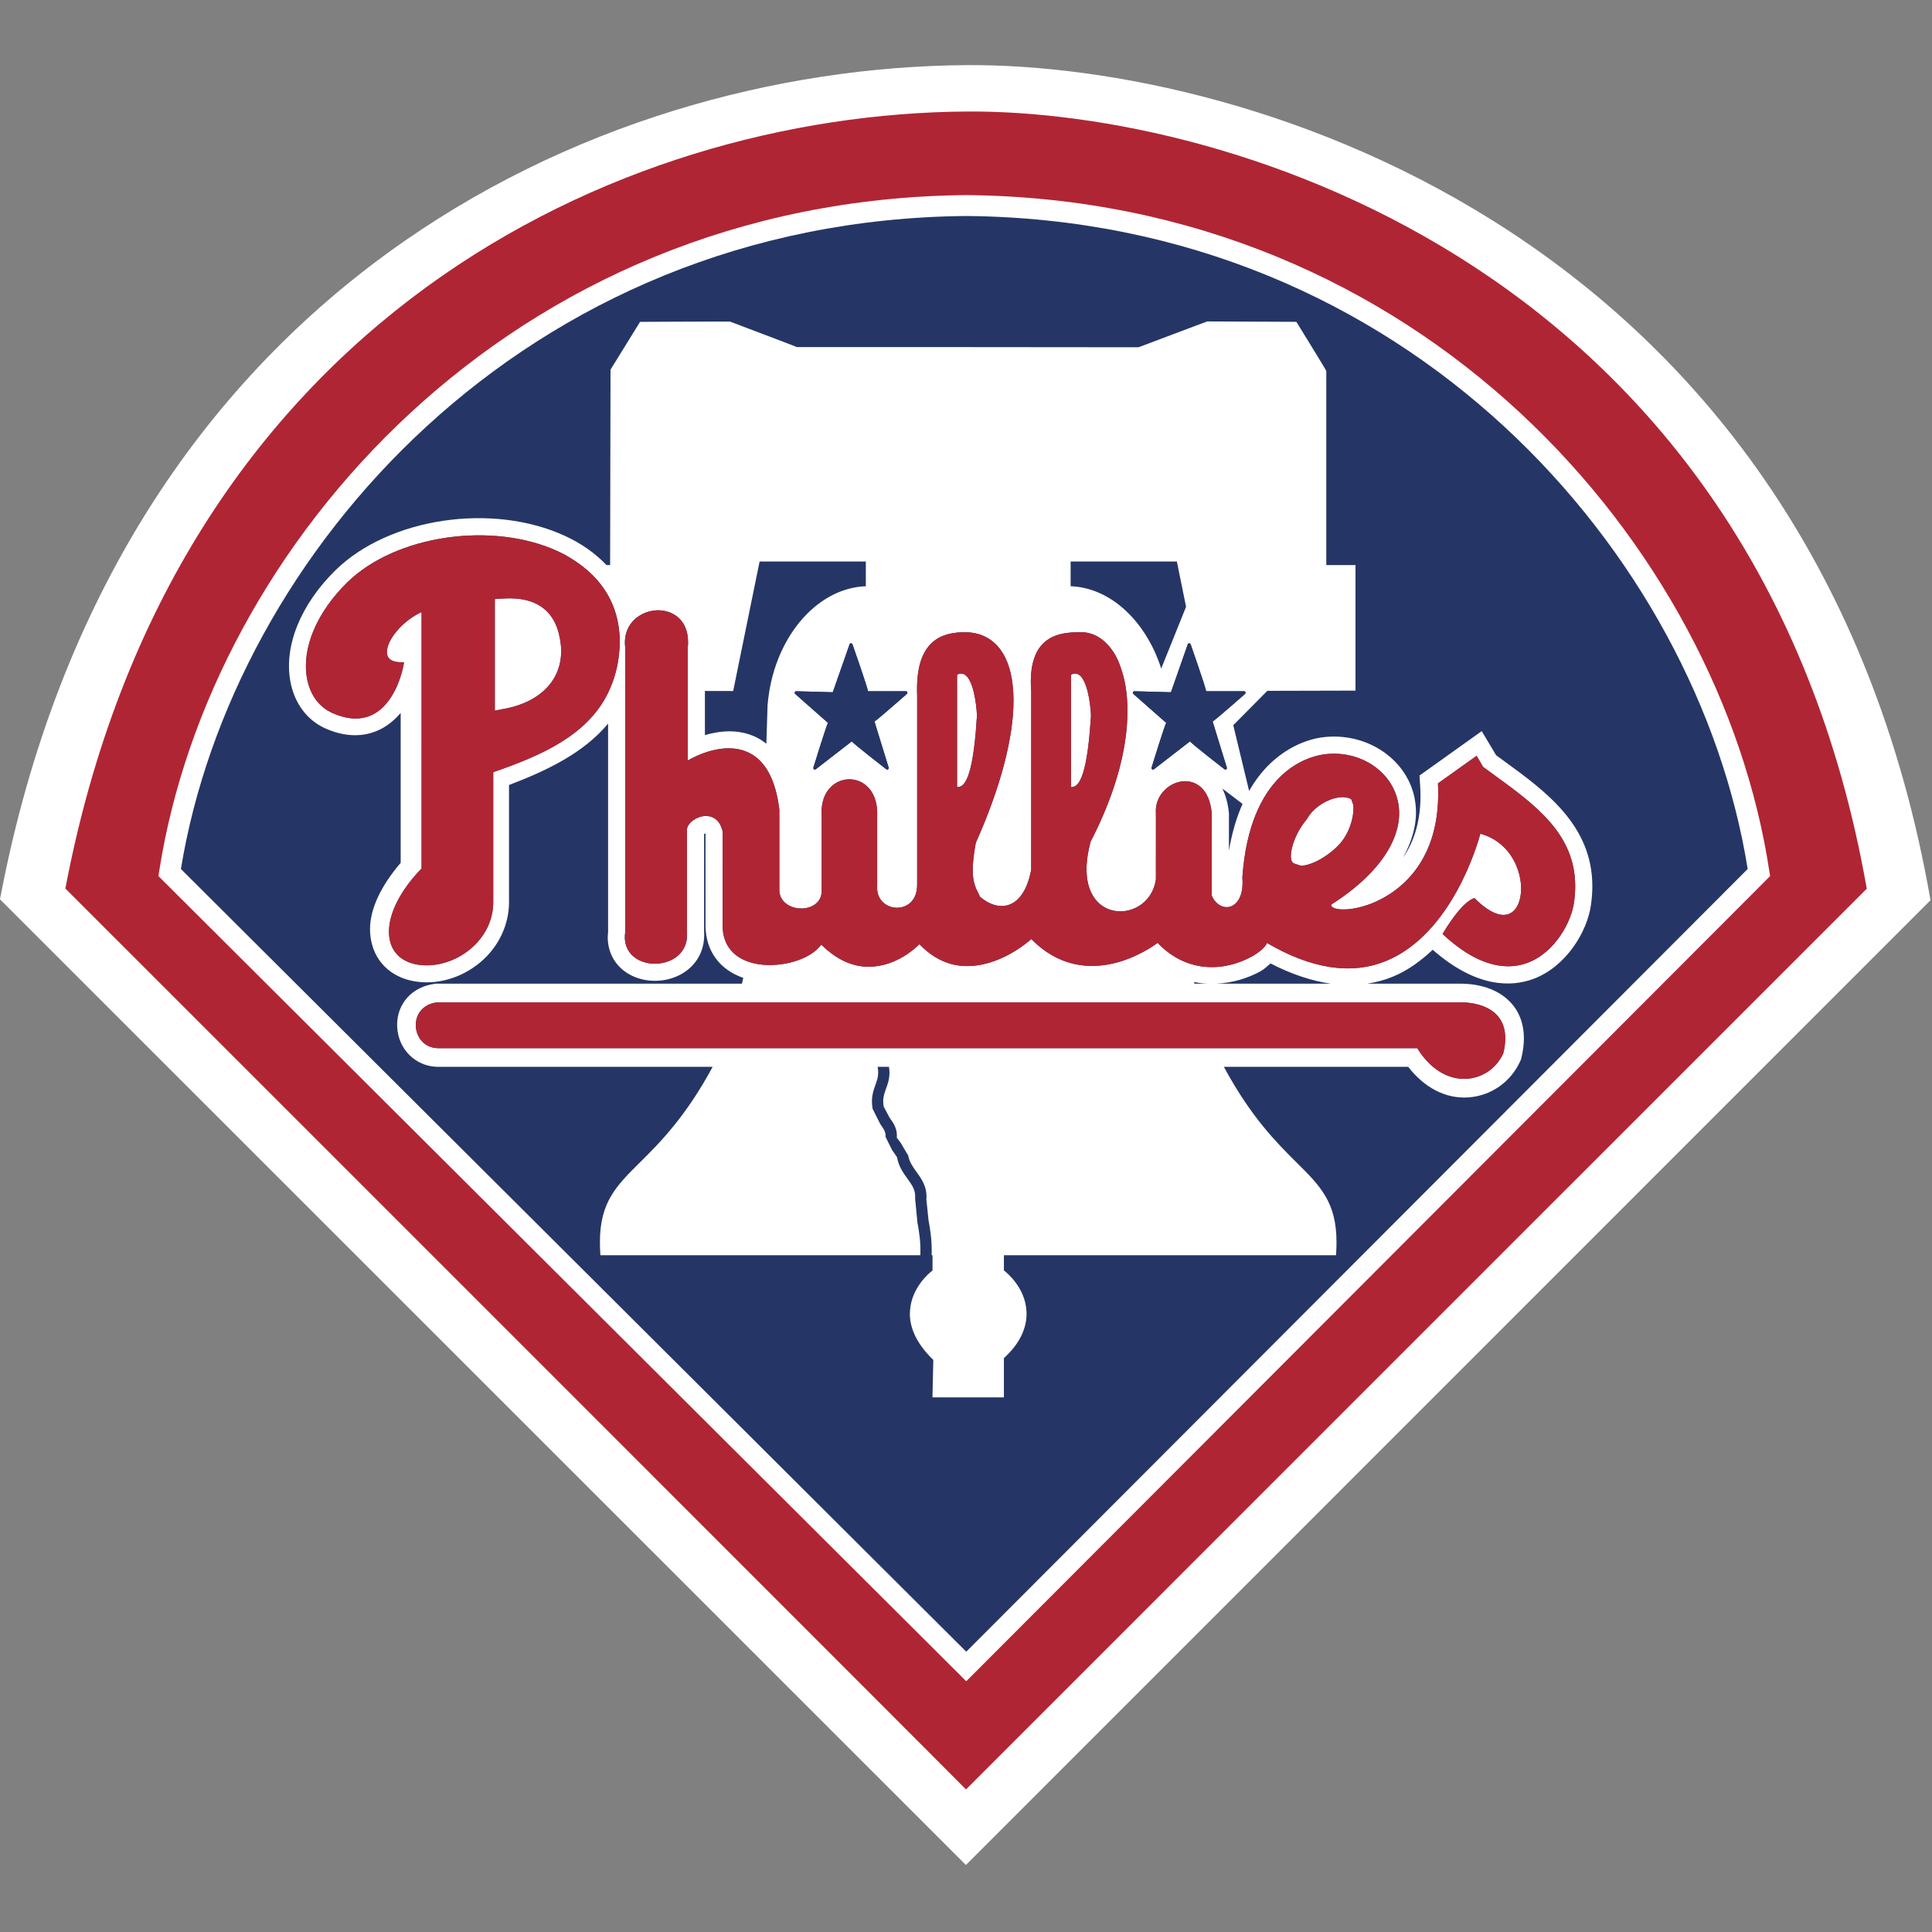 <svg width="500" height="500" viewBox="0 0 500 500" xmlns="http://www.w3.org/2000/svg" xmlns:xlink="http://www.w3.org/1999/xlink"><rect x="0" y="0" width="500" height="500" fill="#808080" stroke="none"/><title>PHI</title><desc>Created with Sketch.</desc><defs/><g id="MLB" stroke="none" stroke-width="1" fill="none" fill-rule="evenodd"><g id="PHI"><g transform="translate(0, 16)"><g id="Group-3" fill="#fff"><path d="M249.971.857C153.422 1.575 30.051 58.461.058 216.425L0 216.746 249.971 466.659 499.615 216.973C469.569 44.618 323.172.297 249.971.857" id="Fill-1"/></g><path d="M250.064 12.862C318.345 12.337 454.937 53.695 483.117 213.992c-.047.0-233.117 233.108-233.117 233.108.0-.122-232.325-232.396-233.083-233.155C44.917 66.598 160.003 13.527 250.064 12.862" id="Fill-4" fill="#b02534"/><path d="M250.041 34.492C131.923 35.571 54.291 125.397 41.215 209.372L41.005 210.732 250.064 419.106 458.103 210.732 457.887 209.384C445.138 125.397 367.978 35.565 250.093 34.492H250.041" id="Fill-5" fill="#fff"/><path d="M250.064 39.899C364.346 40.955 439.285 127.497 452.297 208.894 450.297 210.895 253.783 407.737 250.064 411.459 246.327 407.737 48.828 210.907 46.817 208.894 60.143 127.503 135.543 40.955 250.064 39.899" id="Fill-6" fill="#253666"/><path d="M130.127 138.901 128.058 139.041v28.875L130.687 167.408C140.492 165.536 146.03 159.172 145.138 150.801 144.2 142.308 139.151 138.312 130.127 138.901" id="Fill-8" fill="#fff"/><path d="M350.285 193.203C350.285 192.888 350.262 192.584 350.239 192.304c0 0-.536-1.412-.536-1.458C348.758 190.239 347.219 190.134 345.499 190.566 342.491 191.324 339.647 193.418 338.282 195.898L338.224 195.968C335.187 199.59 333.741 204.157 334.138 206.316 334.231 206.847 334.435 207.197 334.843 207.447L336.662 208.06C339.553 208.019 344.17 205.365 346.945 202.145 349.201 199.497 350.285 195.787 350.285 193.203" id="Fill-9" fill="#fff"/><path d="M407.357 217.51C406.721 222.386 402.559 230.471 395.319 233.178 390.783 234.869 383.31 235.039 373.347 225.711 373.539 225.367 378.168 217.381 381.602 216.425 385.216 220.082 388.451 221.506 390.737 220.426 392.573 219.557 393.663 217.101 393.663 213.981 393.663 213.497 393.64 212.989 393.581 212.476 393.086 207.704 390.002 201.626 383.117 199.765 382.4 202.396 375.743 225.676 358.75 232.676 349.726 236.392 339.326 234.735 327.9 228.039 327.474 229.112 325.93 230.442 324.07 231.486 317.319 235.26 307.409 236.217 299.592 228.004 298.35 228.955 281.205 241.572 266.906 227.024 265.891 227.934 258.424 234.368 249.58 234.006 245.208 233.825 241.32 231.871 237.944 228.348 237.099 229.211 232.045 234.111 224.956 234.193 220.555 234.245 216.381 232.262 212.533 228.453 209.718 232.536 201.148 234.893 194.712 233.201 189.827 231.918 187.099 228.575 187.023 223.786L187.035 199.252C186.038 194.731 182.663 195.069 181.66 195.285 179.381 195.763 177.492 197.607 177.801 199.158v26.343C177.947 228.435 176.647 230.827 174.14 232.239 171.202 233.89 167.162 233.779 164.527 231.982 162.37 230.506 161.402 228.12 161.799 225.315V151.489C161.391 148.077 162.72 145.119 165.448 143.375 168.252 141.579 171.907 141.468 174.548 143.095 176.851 144.507 178.069 147.003 178.069 150.183 178.069 150.62 178.046 151.075 177.999 151.542v29.277C179.999 179.658 187.426 175.796 193.698 178.754 198.064 180.813 200.752 185.765 201.69 193.541v21.11C201.941 217.673 204.833 219.184 207.561 219.114 210.033 219.05 212.563 217.656 212.656 214.692V195.104C212.393 191.359 213.699 188.303 216.229 186.722 218.351 185.392 221.01 185.334 223.155 186.576 225.737 188.069 227.142 191.132 227.014 194.97v18.223C226.851 215.316 227.649 217.049 229.247 218.081 230.879 219.131 233.007 219.213 234.668 218.291 236.44 217.317 237.391 215.386 237.361 212.855V163.926C237.122 157.748 238.236 153.443 240.754 150.772 242.701 148.718 245.476 147.686 249.236 147.622 253.533 147.505 256.984 149.214 259.216 152.568 261.286 155.66 262.294 159.994 262.294 165.302c0 9.625-3.329 22.435-9.753 36.802C251.97 205.143 251.743 207.395 251.743 209.145 251.743 212.353 252.512 213.846 253.305 215.392 253.305 215.392 253.632 216.04 253.637 216.098 256.098 218.21 258.832 218.962 261.117 218.157 263.099 217.463 265.71 215.305 266.876 209.069L266.882 162.922C266.439 157.334 267.413 153.233 269.75 150.748 272.449 147.878 276.495 147.558 280.098 147.622 283.415 147.721 286.423 149.78 288.568 153.42 289.39 154.808 290.025 156.547 290.573 158.437 291.384 161.237 291.815 164.567 291.78 168.394 291.71 177.15 289.157 188.408 282.249 201.83 279.626 211.537 282.47 215.958 284.394 217.731 286.656 219.82 289.973 220.415 293.034 219.306 296.38 218.093 298.665 215.165 299.149 211.525L299.155 194.603C298.752 189.977 302.437 186.529 306.138 186.203 309.374 185.923 313.029 187.959 313.612 194.562L313.583 215.748C314.486 217.924 316.404 219.131 318.24 218.676 320.018 218.239 321.942 216.005 321.522 211.087 323.417 184.097 338.096 179.897 342.538 179.25 350.717 178.071 358.546 182.335 361.187 189.394 364.597 198.546 358.307 209.361 344.549 218.076 344.503 218.251 344.479 218.484 344.794 218.729 346.205 219.872 351.696 219.656 357.403 216.705 363.338 213.631 373.12 205.709 372.146 186.739L382.132 179.617 382.389 180.025S383.805 182.4 383.805 182.458L386.65 184.534C397.429 192.38 407.66 199.835 407.66 213.357 407.66 214.681 407.566 216.063 407.357 217.51zm-92.55 21.064C319.039 238.369 323.026 237.144 326.233 235.354 327.375 234.718 327.964 234.012 328.815 233.341 334.208 236.118 339.419 237.862 344.421 238.574H314.807zM377.614 243.409C382.01 243.304 391.908 244.838 389.052 256.587 385.682 264.252 374.047 267.005 366.783 255.262H113.221C106.383 255.058 105.153 244.424 113.122 243.409H377.614zM309.03 238.154C310.167 238.381 311.309 238.521 312.434 238.574H309.123C309.094 238.439 309.065 238.294 309.03 238.154zM157.374 163.29C152.034 174.256 140.27 179.489 127.649 183.834v33.617C127.649 222.077 125.562 226.382 121.767 229.567 117.833 232.88 112.533 234.432 107.94 233.621 104.5 233.02 102.087 231.101 101.131 228.22 100.81 227.251 100.665 226.213 100.665 225.116c0-4.824 3.008-10.762 8.441-16.351V142.389C103.935 144.81 100.128 149.687 100.128 152.72 100.128 152.953 100.152 153.169 100.192 153.373 100.56 155.106 102.483 155.427 104.028 155.386L104.553 155.374 104.471 155.905C104.407 156.29 102.851 165.483 96.7 168.796 93.669 170.436 90.066 170.331 85.986 168.499 82.523 166.947 80.203 163.751 79.439 159.487c-1.376-7.758 2.542-17.033 10.493-24.82C102.408 122.498 127.346 118.841 144.398 126.68 146.619 127.707 148.566 128.926 150.35 130.256 154.967 133.698 158.08 138.096 159.485 143.253 160.213 145.913 160.528 148.753 160.336 151.775 160.056 156.243 158.972 159.994 157.374 163.29zM189.746 162.835S196.38 130.344 196.584 129.317h27.492V135.716C211.146 136.183 200.029 149.453 198.647 166.51L198.333 176.473C197.476 175.814 196.578 175.207 195.587 174.74 191.04 172.594 186.289 173.125 182.43 174.239v-11.421L189.746 162.835zM232.972 162.893H234.429C234.598 162.893 234.744 162.998 234.808 163.15 234.861 163.301 234.814 163.476 234.691 163.587c0 0-.74.653-1.749 1.534C230.518 167.239 226.414 170.809 226.303 170.698 226.309 170.721 229.987 182.656 229.987 182.656 230.005 182.691 230.005 182.732 230.005 182.773 230.005 182.895 229.946 183.024 229.835 183.1 229.69 183.193 229.503 183.187 229.375 183.082c0 0-8.902-6.889-8.913-7.233C220.432 175.872 211.123 183.082 211.123 183.082 210.983 183.187 210.796 183.193 210.65 183.1 210.551 183.024 210.487 182.895 210.487 182.773 210.487 182.732 210.493 182.691 210.499 182.656c0 0 3.574-11.561 3.795-11.567C214.282 171.071 205.794 163.587 205.794 163.587 205.713 163.511 205.666 163.401 205.666 163.29 205.666 163.243 205.666 163.196 205.69 163.15 205.742 162.998 205.888 162.893 206.057 162.893L215.524 163.156l4.349-12.407C219.925 150.591 220.071 150.486 220.24 150.486 220.409 150.486 220.555 150.591 220.619 150.748c0 0 3.999 11.41 3.999 12.116C224.618 162.881 224.612 162.893 224.612 162.893H232.972zm44.106-33.576h27.492C304.646 129.714 305.695 134.882 306.954 141.036 305.777 143.958 301.999 153.356 300.524 157.019 296.584 144.793 287.46 136.095 277.078 135.716V129.317zm45.132 34.27S313.973 170.856 313.822 170.698C313.822 170.721 317.5 182.656 317.5 182.656 317.518 182.691 317.523 182.732 317.523 182.773 317.523 182.895 317.465 183.024 317.354 183.1 317.22 183.193 317.022 183.187 316.888 183.082c0 0-8.896-6.889-8.902-7.233C307.951 175.872 298.642 183.082 298.642 183.082 298.502 183.187 298.309 183.193 298.175 183.1 298.064 183.024 298.012 182.895 298.012 182.773 298.012 182.732 298.012 182.691 298.024 182.656c0 0 3.562-11.561 3.801-11.567C301.801 171.071 293.308 163.587 293.308 163.587 293.226 163.511 293.179 163.401 293.179 163.29 293.179 163.243 293.179 163.196 293.203 163.15 293.261 162.998 293.412 162.893 293.57 162.893L303.043 163.156l4.349-12.407C307.444 150.591 307.596 150.486 307.759 150.486 307.928 150.486 308.074 150.591 308.138 150.748c0 0 3.993 11.41 3.993 12.116C312.131 162.881 312.125 162.893 312.125 162.893H321.954C322.111 162.893 322.263 162.998 322.315 163.15 322.374 163.301 322.327 163.476 322.21 163.587zM321.569 192.048C320.088 195.396 318.853 199.368 318.048 204.128V194.562C317.821 191.96 317.209 189.831 316.34 188.069 318.386 189.621 320.292 191.074 321.569 192.048zm67.675-11.101S388.026 180.049 387.204 179.46C386.749 178.695 383.467 173.218 383.467 173.218l-16.095 11.491L367.535 187.404C367.599 188.297 367.622 189.172 367.622 190.029c0 6.323-1.574 11.678-4.506 15.896C365.559 201.527 366.457 197.508 366.457 194.34 366.457 191.389 365.809 189.119 365.337 187.842 361.985 178.847 352.128 173.387 341.908 174.869 338.347 175.376 329.41 177.914 323.271 188.694 321.861 182.86 319.29 172.221 319.167 171.684 319.517 171.334 324.548 166.247 327.982 162.788L350.804 162.73V130.239H343.243V80.009C343.15 79.665 335.694 67.607 335.694 67.607L335.502 67.292 312.463 67.187C312.224 67.228 294.66 73.872 294.66 73.872L249.557 73.831H206.255c0-.047-17.325-6.603-17.325-6.603C188.691 67.187 166.019 67.292 166.019 67.292H165.646l-7.643 12.372S157.905 128.938 157.899 130.239H156.955C154.098 127.229 150.513 124.668 146.228 122.696 127.381 114.022 100.752 117.989 86.872 131.528 77.877 140.33 73.481 151.069 75.131 160.257 76.134 165.909 79.433 170.377 84.19 172.506 90.679 175.411 95.587 174.204 98.572 172.676 100.618 171.62 102.291 170.138 103.696 168.505v38.797C98.723 213.112 95.762 219.085 95.762 224.445 95.762 226.079 96.001 227.648 96.496 229.141 98.035 233.814 101.93 237.022 107.176 237.944 113.017 238.982 119.412 237.144 124.292 233.05 129.025 229.071 131.736 223.39 131.736 217.451V187.159c9.916-3.762 19.377-8.347 25.638-15.896v54.045C157.333 225.705 157.281 226.114 157.281 226.51 157.281 230.279 158.96 233.545 162.032 235.639 166.043 238.387 171.907 238.568 176.303 236.112 180.109 233.971 182.243 230.302 182.243 225.962 182.243 225.735 182.231 225.507 182.22 225.274c0 0 .006-24.208.006-25.456C182.342 199.765 182.418 199.713 182.517 199.689 182.546 199.783 182.558 199.794 182.593 199.893v23.893C182.686 230.174 186.33 235.004 192.352 237.069 192.247 237.559 192.13 238.078 192.025 238.568H112.813L112.51 238.614c-5.8.741-9.735 5.069-9.735 10.616C102.775 249.423 102.781 249.616 102.798 249.808c.268 5.693 4.693 10.115 10.277 10.284h71.359c-6.937 12.868-13.606 19.582-18.754 24.675C159.502 290.886 155.258 295.092 155.258 305.463 155.258 306.344 155.287 307.266 155.351 308.24L155.386 308.852h82.797C238.312 305.347 237.851 302.658 237.42 300.301 237.42 300.301 236.831 294.194 236.831 294.17 237.017 292.047 236.056 290.717 234.843 289.043 233.782 287.561 232.575 285.893 232.144 283.472L230.908 281.675S229.171 278.263 229.177 278.21C229.293 277.032 228.769 276.245 227.842 274.955c0 0-2.011-3.949-2.017-4.019C225.341 268.148 225.994 266.357 226.553 264.776 227.061 263.377 227.48 262.169 227.154 260.221 227.154 260.221 227.148 260.116 227.148 260.092h2.915C230.139 260.606 230.197 261.107 230.197 261.551 230.197 263.283 229.731 264.578 229.299 265.768 228.914 266.841 228.57 267.804 228.57 269.07 228.57 269.466 228.611 269.898 228.687 270.371L230.22 273.246C231.118 274.495 232.115 275.895 232.115 277.866 232.115 278.047 232.109 278.24 232.091 278.438L233.018 279.645S235.035 283.046 235.03 283.005C235.344 284.726 236.248 285.986 237.216 287.328 238.527 289.148 240.014 291.219 239.746 294.398L240.299 299.77C240.754 302.255 241.232 305.096 241.104 308.852H241.337v3.932C240.498 313.432 235.927 317.194 235.508 323.161 235.49 323.441 235.473 323.721 235.473 324.007 235.473 328.032 237.513 332.051 241.541 335.954L241.337 344.984V345.643h18.474V335.475C263.647 332.022 265.675 328.032 265.675 324.007 265.675 323.721 265.664 323.447 265.641 323.161 265.227 317.194 260.65 313.432 259.811 312.784v-3.932h85.951L345.797 308.24C345.867 307.26 345.884 306.338 345.884 305.457c0-10.366-4.238-14.571-10.417-20.69C330.337 279.68 323.674 272.978 316.736 260.092h47.703C368.619 265.471 374.111 268.416 380.01 268.008 385.921 267.6 391.075 263.966 393.476 258.535L393.646 258.144 393.745 257.73C395.424 250.823 393.476 246.513 391.541 244.121 387.355 238.918 380.331 238.515 377.492 238.574H353.824C356.086 238.229 358.295 237.658 360.44 236.771 364.445 235.126 367.78 232.6 370.788 229.8 382.161 239.769 391.238 239.431 396.869 237.331 405.31 234.181 410.843 225.064 411.752 218.087 411.979 216.442 412.096 214.861 412.096 213.357c0-15.773-12.079-24.57-22.852-32.409z" id="Fill-10" fill="#fff"/><path d="M249.679 158.594C249.143 158.262 248.537 158.232 247.948 158.489L247.686 158.612v29.108L248.199 187.638C250.6 187.264 252.087 181.408 252.839 169.211 252.699 165.909 251.842 159.924 249.679 158.594" id="Fill-11" fill="#fff"/><path d="M279.188 158.594C278.652 158.262 278.052 158.232 277.457 158.489L277.195 158.612v29.108L277.708 187.638C280.086 187.27 281.613 181.227 282.348 169.176 282.22 165.909 281.351 159.93 279.188 158.594" id="Fill-12" fill="#fff"/><path d="M113.221 255.262H366.783C374.047 267.005 385.682 264.252 389.052 256.587 391.908 244.838 382.01 243.304 377.614 243.409H113.122C105.153 244.424 106.383 255.058 113.221 255.262" id="Fill-13" fill="#b02534"/><path d="M130.687 167.408 128.058 167.916V139.041L130.127 138.901C139.151 138.312 144.2 142.308 145.138 150.801 146.03 159.172 140.492 165.536 130.687 167.408zm19.663-37.152C148.566 128.926 146.619 127.707 144.398 126.68 127.346 118.841 102.408 122.498 89.932 134.666c-7.951 7.787-11.869 17.062-10.493 24.82C80.203 163.751 82.523 166.947 85.986 168.499 90.066 170.331 93.669 170.436 96.7 168.796 102.851 165.483 104.407 156.29 104.471 155.905L104.553 155.374 104.028 155.386C102.483 155.427 100.56 155.106 100.192 153.373 100.152 153.169 100.128 152.953 100.128 152.72 100.128 149.687 103.935 144.81 109.106 142.389v66.376C103.673 214.354 100.665 220.292 100.665 225.116 100.665 226.213 100.81 227.251 101.131 228.22 102.087 231.101 104.5 233.02 107.94 233.621 112.533 234.432 117.833 232.88 121.767 229.567 125.562 226.382 127.649 222.077 127.649 217.451V183.834C140.27 179.489 152.034 174.256 157.374 163.29 158.972 159.994 160.056 156.243 160.336 151.775 160.528 148.753 160.213 145.913 159.485 143.253 158.08 138.096 154.967 133.698 150.35 130.256z" id="Fill-14" fill="#b02534"/><path d="M334.843 207.447C334.435 207.197 334.231 206.847 334.138 206.316 333.741 204.157 335.187 199.59 338.224 195.968L338.282 195.898C339.647 193.418 342.491 191.324 345.499 190.566 347.219 190.134 348.758 190.239 349.702 190.846 349.702 190.893 350.239 192.304 350.239 192.304 350.262 192.584 350.285 192.888 350.285 193.203c0 2.584-1.084 6.294-3.34 8.942C344.17 205.365 339.553 208.019 336.662 208.06L334.843 207.447zM277.708 187.638 277.195 187.719V158.612L277.457 158.489C278.052 158.232 278.652 158.262 279.188 158.594 281.351 159.93 282.22 165.909 282.348 169.176 281.613 181.227 280.086 187.27 277.708 187.638zm-29.509.0L247.686 187.719V158.612L247.948 158.489C248.537 158.232 249.143 158.262 249.679 158.594 251.842 159.924 252.699 165.909 252.839 169.211 252.087 181.408 250.6 187.264 248.199 187.638zM386.65 184.534 383.805 182.458C383.805 182.4 382.389 180.025 382.389 180.025L382.132 179.617 372.146 186.739C373.12 205.709 363.338 213.631 357.403 216.705 351.696 219.656 346.205 219.872 344.794 218.729 344.479 218.484 344.503 218.251 344.549 218.076c13.758-8.715 20.048-19.53 16.638-28.682-2.641-7.058-10.47-11.322-18.649-10.144C338.096 179.897 323.417 184.097 321.522 211.087 321.942 216.005 320.018 218.239 318.24 218.676 316.404 219.131 314.486 217.924 313.583 215.748L313.612 194.562C313.029 187.959 309.374 185.923 306.138 186.203 302.437 186.529 298.752 189.977 299.155 194.603L299.149 211.525C298.665 215.165 296.38 218.093 293.034 219.306 289.973 220.415 286.656 219.82 284.394 217.731 282.47 215.958 279.626 211.537 282.249 201.83 289.157 188.408 291.71 177.15 291.78 168.394 291.815 164.567 291.384 161.237 290.573 158.437 290.025 156.547 289.39 154.808 288.568 153.42 286.423 149.78 283.415 147.721 280.098 147.622 276.495 147.558 272.449 147.878 269.75 150.748 267.413 153.233 266.439 157.334 266.882 162.922L266.876 209.069C265.71 215.305 263.099 217.463 261.117 218.157 258.832 218.962 256.098 218.21 253.637 216.098 253.632 216.04 253.305 215.392 253.305 215.392 252.512 213.846 251.743 212.353 251.743 209.145 251.743 207.395 251.97 205.143 252.542 202.104 258.966 187.737 262.294 174.927 262.294 165.302c0-5.308-1.009-9.642-3.078-12.734C256.984 149.214 253.533 147.505 249.236 147.622 245.476 147.686 242.701 148.718 240.754 150.772 238.236 153.443 237.122 157.748 237.361 163.926v48.929C237.391 215.386 236.44 217.317 234.668 218.291 233.007 219.213 230.879 219.131 229.247 218.081 227.649 217.049 226.851 215.316 227.014 213.193V194.97C227.142 191.132 225.737 188.069 223.155 186.576 221.01 185.334 218.351 185.392 216.229 186.722 213.699 188.303 212.393 191.359 212.656 195.104v19.588C212.563 217.656 210.033 219.05 207.561 219.114 204.833 219.184 201.941 217.673 201.69 214.651V193.541C200.752 185.765 198.064 180.813 193.698 178.754 187.426 175.796 179.999 179.658 177.999 180.819V151.542C178.046 151.075 178.069 150.62 178.069 150.183 178.069 147.003 176.851 144.507 174.548 143.095 171.907 141.468 168.252 141.579 165.448 143.375 162.72 145.119 161.391 148.077 161.799 151.489v73.825C161.402 228.12 162.37 230.506 164.527 231.982 167.162 233.779 171.202 233.89 174.14 232.239 176.647 230.827 177.947 228.435 177.801 225.501V199.158C177.492 197.607 179.381 195.763 181.66 195.285 182.663 195.069 186.038 194.731 187.035 199.252L187.023 223.786C187.099 228.575 189.827 231.918 194.712 233.201 201.148 234.893 209.718 232.536 212.533 228.453 216.381 232.262 220.555 234.245 224.956 234.193 232.045 234.111 237.099 229.211 237.944 228.348 241.32 231.871 245.208 233.825 249.58 234.006 258.424 234.368 265.891 227.934 266.906 227.024c14.3 14.548 31.445 1.931 32.686.98C307.409 236.217 317.319 235.26 324.07 231.486 325.93 230.442 327.474 229.112 327.9 228.039 339.326 234.735 349.726 236.392 358.75 232.676 375.743 225.676 382.4 202.396 383.117 199.765 390.002 201.626 393.086 207.704 393.581 212.476 393.64 212.989 393.663 213.497 393.663 213.981 393.663 217.101 392.573 219.557 390.737 220.426 388.451 221.506 385.216 220.082 381.602 216.425 378.168 217.381 373.539 225.367 373.347 225.711 383.31 235.039 390.783 234.869 395.319 233.178 402.559 230.471 406.721 222.386 407.357 217.51 407.566 216.063 407.66 214.681 407.66 213.357c0-13.521-10.231-20.976-21.01-28.822z" id="Fill-15" fill="#b02534"/><path d="M220.619 150.748C220.555 150.591 220.409 150.486 220.24 150.486 220.071 150.486 219.925 150.591 219.873 150.748l-4.349 12.407L206.057 162.893C205.888 162.893 205.742 162.998 205.69 163.15 205.666 163.196 205.666 163.243 205.666 163.29 205.666 163.401 205.713 163.511 205.794 163.587c0 0 8.488 7.484 8.499 7.502C214.072 171.095 210.499 182.656 210.499 182.656 210.493 182.691 210.487 182.732 210.487 182.773 210.487 182.895 210.551 183.024 210.65 183.1 210.796 183.193 210.983 183.187 211.123 183.082c0 0 9.31-7.21 9.339-7.233C220.473 176.193 229.375 183.082 229.375 183.082 229.503 183.187 229.69 183.193 229.835 183.1 229.946 183.024 230.005 182.895 230.005 182.773 230.005 182.732 230.005 182.691 229.987 182.656c0 0-3.678-11.935-3.684-11.958C226.414 170.809 230.518 167.239 232.943 165.121c1.009-.881 1.749-1.534 1.749-1.534C234.814 163.476 234.861 163.301 234.808 163.15 234.744 162.998 234.598 162.893 234.429 162.893H232.972 224.612S224.618 162.881 224.618 162.864c0-.706-3.999-12.116-3.999-12.116" id="Fill-16" fill="#253666"/><path d="M312.125 162.893S312.131 162.881 312.131 162.864C312.131 162.158 308.138 150.748 308.138 150.748 308.074 150.591 307.928 150.486 307.759 150.486 307.596 150.486 307.444 150.591 307.392 150.748l-4.349 12.407L293.57 162.893C293.412 162.893 293.261 162.998 293.203 163.15 293.179 163.196 293.179 163.243 293.179 163.29 293.179 163.401 293.226 163.511 293.308 163.587 293.308 163.587 301.801 171.071 301.824 171.089 301.585 171.095 298.024 182.656 298.024 182.656 298.012 182.691 298.012 182.732 298.012 182.773 298.012 182.895 298.064 183.024 298.175 183.1 298.309 183.193 298.502 183.187 298.642 183.082c0 0 9.31-7.21 9.345-7.233C307.992 176.193 316.888 183.082 316.888 183.082 317.022 183.187 317.22 183.193 317.354 183.1 317.465 183.024 317.523 182.895 317.523 182.773 317.523 182.732 317.518 182.691 317.5 182.656c0 0-3.678-11.935-3.678-11.958C313.973 170.856 322.21 163.587 322.21 163.587 322.327 163.476 322.374 163.301 322.315 163.15 322.263 162.998 322.111 162.893 321.954 162.893H312.125" id="Fill-17" fill="#253666"/></g></g></g></svg>